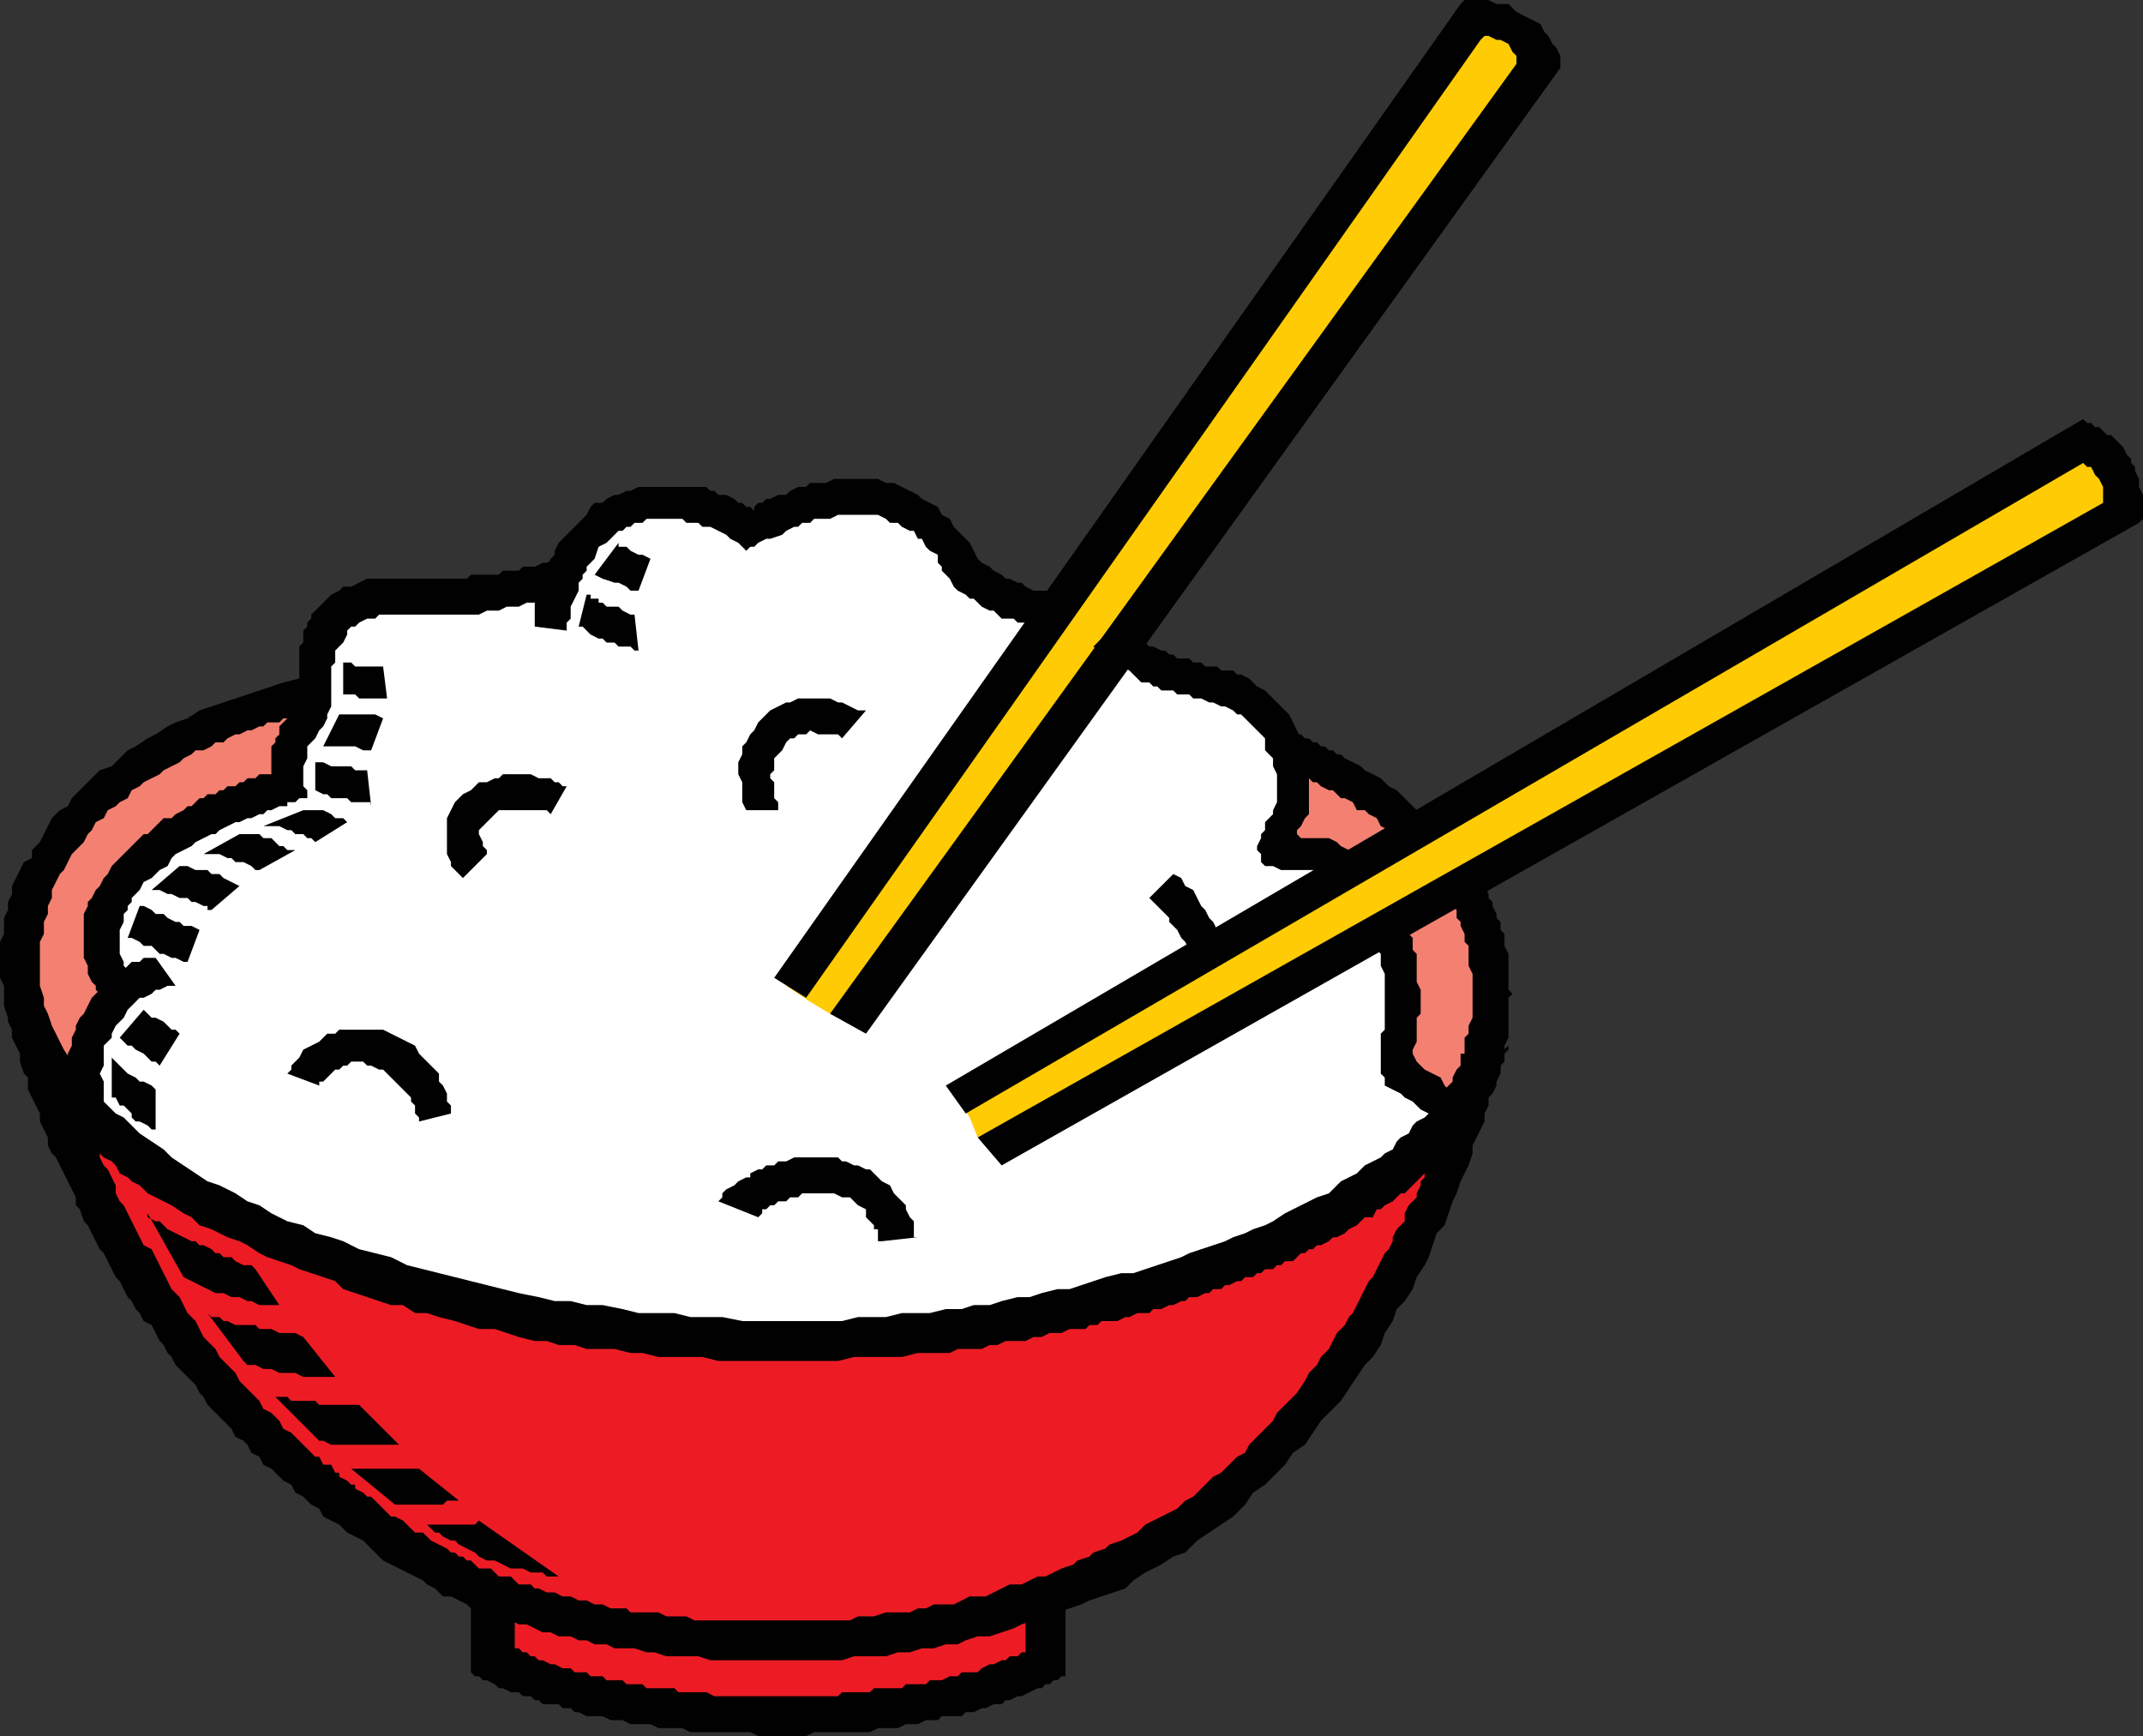 <?xml version="1.0" encoding="UTF-8" standalone="no"?>
<!-- Generator: Adobe Illustrator 13.0.2, SVG Export Plug-In . SVG Version: 6.00 Build 14948)  -->
<svg xmlns:rdf="http://www.w3.org/1999/02/22-rdf-syntax-ns#" xmlns="http://www.w3.org/2000/svg" xmlns:cc="http://web.resource.org/cc/" xmlns:xlink="http://www.w3.org/1999/xlink" xmlns:dc="http://purl.org/dc/elements/1.1/" xmlns:svg="http://www.w3.org/2000/svg" xmlns:inkscape="http://www.inkscape.org/namespaces/inkscape" xmlns:sodipodi="http://sodipodi.sourceforge.net/DTD/sodipodi-0.dtd" xmlns:ns1="http://sozi.baierouge.fr" id="Layer_1" enable-background="new 0 0 402.75 326.25" xml:space="preserve" viewBox="0 0 402.75 326.25" version="1.1" y="0px" x="0px">
<rect x="0" y="0" width="402.75" height="326.25" fill="#333333" stroke="none"/>
<polygon points="8.25 201.75 279.75 198 269.25 229.5 268.5 229.5 268.5 231 267.75 231 267 232.5 266.25 233.25 265.5 234.75 265.5 235.5 264.75 236.25 264.75 237 263.25 238.5 263.25 239.25 262.5 240.75 261.75 241.5 261.75 242.25 261 243 260.25 244.5 259.5 245.25 259.5 246 258.75 247.5 258 248.25 257.25 249.75 256.5 250.5 255.75 252 255 252.75 254.25 253.5 253.5 255 252.75 255.75 252 257.25 251.25 258 250.5 259.5 247.5 262.5 246.75 264 243.75 267 243 268.5 242.25 269.25 240.75 270 240 271.5 237 274.5 236.25 276 234.75 276.75 234 277.5 232.5 278.25 231.75 279.75 231 280.5 229.5 281.25 228.75 282 227.25 282.75 226.5 283.5 225 284.25 224.25 285 222.75 285.75 221.25 287.25 219.75 288 219 288.75 218.25 288.75 216.75 289.5 215.25 291 214.5 291 212.25 293.25 211.5 293.25 210.75 294 210 294 209.25 294.75 206.25 296.25 205.5 296.25 204 297 202.5 298.5 201 298.5 200.25 299.25 198.75 299.25 197.25 300 195.75 300 195 300.75 196.5 313.5 195 313.5 194.25 314.25 193.5 314.25 192.75 315 191.25 315 190.5 315.75 189 315.75 187.5 316.5 186 316.5 184.5 317.25 183 317.25 182.25 318 180.75 318 180 318.75 177 318.75 175.5 319.5 174.75 319.5 174 320.25 170.25 320.25 168.75 321 166.5 321 165.75 321.75 162 321.75 160.5 322.5 152.25 322.5 151.5 323.25 144 323.25 143.25 322.5 134.25 322.5 133.5 321.75 127.5 321.75 126 321 124.5 321 123.75 320.25 120 320.25 119.25 319.5 116.25 319.5 114.75 318.75 111.75 318.75 111 318 110.25 318 108.75 317.25 105.75 317.25 105 316.5 102.75 316.5 101.25 315.75 99.75 315.75 98.25 315 97.5 315 96 314.25 95.25 314.25 94.5 313.5 93 313.5 93 303 59.25 279 58.5 278.25 57.75 278.25 47.25 267.75 45.75 265.5 44.25 264.75 43.5 263.25 42.75 262.5 41.25 261.75 41.25 261 39.75 260.25 39.75 258.75 38.25 258 38.25 257.25 36.75 256.5 36 255.75 35.25 254.25 33 252 32.25 250.5 31.5 249.75 30.75 248.25 30 247.5 30 246.75 29.25 245.25 28.5 244.5 27.75 243 26.25 241.5 25.5 240 24.75 239.25 24.75 238.5 24 237 23.25 236.25 23.25 234.75 21.75 233.25 21.75 231.75 21 231 21 229.5 19.5 228 19.5 226.5 18.75 225.75 18.75 225 18 224.25 18 223.5 17.25 222.75 17.25 222 16.5 221.25 16.5 219.75 15.75 219 15.75 218.25 15 216.75 14.25 216 13.5 214.5 13.5 213 12.75 211.5 12.75 210.75 11.25 209.25 11.25 207.75 10.5 207 10.5 206.25 9.75 205.5 9.75 204 9 203.25 9 202.5 8.25 202.5" fill="#ED1C24" clip-rule="evenodd" fill-rule="evenodd"/>
<polygon points="57 129 56.25 129 55.5 129.75 54 129.75 52.5 130.5 51 130.5 49.5 131.25 48.75 131.25 48 132 45.75 132 44.25 133.5 42.75 133.5 42 134.25 41.25 134.25 39.75 135 39 135.75 38.25 135.75 36.75 136.5 36 137.25 34.5 138 33.75 138.75 32.25 138.75 31.5 139.5 30 140.25 29.25 141 26.25 142.5 25.5 144 24.75 144.75 23.25 145.5 22.5 146.25 21 147 20.25 148.5 18.75 149.25 15.75 152.25 15 153.75 14.25 154.5 13.5 156 12 156.75 10.5 159.75 9.75 160.5 6 168 6 169.5 4.5 172.5 4.5 174.75 3.75 176.25 3.75 183.75 4.5 185.25 4.5 187.5 6 190.5 6 192 7.5 193.5 7.5 195 9 196.5 11.25 201 14.25 204 15 205.5 16.5 206.25 17.25 207.75 21.75 212.25 23.25 213 26.25 216 27.75 216.75 32.25 221.25 35.25 222.75 36.75 224.25 39 225 41.25 227.25 42.75 228 45 229.5 46.5 230.25 47.25 231 54.75 234.75 55.5 235.5 57 236.25 57.75 237 59.25 237 60 237.75 61.5 238.5 62.25 238.5 63 239.25 63.75 239.25 65.25 240 66 240.75 67.5 240.75 68.25 241.5 69.75 241.5 70.5 242.25 72.75 242.25 73.5 243 75 243 76.5 243.75 77.25 243.75 78.75 244.5 79.5 244.5 81 245.25 84.75 245.25 87.75 246.75 91.5 246.75 93 247.5 95.25 247.5 97.5 248.25 99.75 248.25 101.25 249 103.5 249 105.75 249.75 108 249.75 110.25 250.5 115.5 250.5 117.75 251.25 123 251.25 125.25 252 138.75 252 141.75 252.75 150.75 252.75 153.75 252 165.75 252 168.75 251.25 171.75 251.25 174.75 250.5 178.5 250.5 181.5 249.75 184.5 249.75 187.5 249 191.25 248.25 197.25 246.75 201 246 210 243.75 212.25 243 218.25 241.5 220.5 240.75 223.5 240 239.25 234.75 240.75 234 243 233.25 244.5 232.5 246 231 247.5 230.25 249.75 229.5 252.75 228 253.5 227.25 258 225 258.75 224.25 260.25 223.5 261 222.75 262.5 222 266.25 218.25 267 218.25 268.5 216.75 270 216 270.75 214.5 271.5 213.75 272.25 212.25 274.5 210 274.5 209.25 275.25 209.25 275.25 207.75 276 207 276 206.25 276.75 204.75 276.75 204 277.5 202.5 277.5 201 278.25 199.5 278.25 197.25 279 196.5 279 192.75 279.75 192 279.75 183 279 181.5 279 177.75 278.25 177 278.25 174.75 277.5 173.25 277.5 172.5 276.75 171 276.75 170.25 276 168.75 275.25 168 274.5 166.5 273.75 165.75 273.75 164.25 270.75 161.25 270 159.75 269.25 159 268.5 157.5 267 156.75 266.25 156 266.25 155.25 265.5 155.25 265.5 154.5 264.75 153 263.25 152.25 262.5 150.75 259.5 147.75 258 147 257.25 146.25 255.75 145.5 255 144.75 253.5 144 252.75 143.25 249.75 141.75 249 141.75 247.5 141 246.75 141 246 140.25 244.5 140.25 243.75 139.5 241.5 139.5 240.75 138.75 237.75 138.75 236.25 138 234.75 138" fill="#F48072" clip-rule="evenodd" fill-rule="evenodd"/>
<polygon points="15.75 207.75 16.5 195.75 21.75 186 21 174 23.25 163.5 40.5 151.5 52.5 148.5 56.25 138 56.25 137.25 57 136.5 57 134.25 57.75 133.5 57.75 132.75 58.5 131.25 58.5 129.75 59.25 129 59.25 126.75 60 126.75 60 122.25 60 121.5 60 116.25 60.75 116.25 79.5 111 99.75 110.25 110.25 101.25 118.5 94.5 129 93.75 134.25 95.25 144 98.25 157.5 92.25 174 94.5 181.5 104.25 186 112.5 207.75 121.5 231.75 130.5 239.25 137.25 245.25 147 241.5 159 254.25 162.75 262.5 182.25 262.5 199.5 272.25 207.75 270.75 210.75 269.25 212.25 268.5 213.75 267 215.25 266.25 215.25 258.75 222.75 255.75 224.25 255 225 250.5 227.25 249 228.75 246.75 229.5 243.75 231 241.5 231.75 240 232.5 237.75 233.25 236.25 234.75 234 235.5 231 236.25 222 239.25 219 240 216 241.5 213 242.25 210.75 243 207 243.75 201 245.25 197.25 246 194.25 246.75 190.5 247.5 186.75 247.5 175.5 249.75 171.75 249.75 167.25 250.5 163.5 250.5 159.75 251.25 156 251.25 152.25 252 131.25 252 128.25 251.25 121.5 251.25 118.5 250.5 115.5 250.5 111.75 249.75 109.5 249.75 106.5 249 103.5 249 97.5 247.5 95.25 247.5 93 246.75 90 246 85.5 244.5 82.5 243.75 78 242.25 76.5 242.25 69.75 240 68.25 239.25 66 238.5 63 237 60.75 236.25 54.75 233.25 54 232.5 51 231 50.25 231 48.75 230.25 48 229.5 47.25 229.5 45.75 228 44.25 227.25 43.5 227.25 42 225.75 41.25 225.75" fill="#FFFFFF" clip-rule="evenodd" fill-rule="evenodd"/>
<polygon points="60 133.5 58.5 133.5 57.75 134.25 56.25 134.25 54.75 135 53.25 135 52.5 135.75 50.25 135.75 49.5 136.5 48.75 136.5 47.25 137.25 46.5 137.25 45 138 44.25 138 42.75 138.75 42 139.5 40.5 139.5 39.75 140.25 38.25 141 36.75 141 36 141.75 34.5 142.5 33.75 143.25 32.25 144 30.75 144.75 30 145.5 27 147 26.25 147.75 24.75 148.5 24 150 22.5 150.75 21.75 151.5 20.25 152.25 19.5 153.75 18 154.5 17.25 156 16.5 156.75 15.75 158.25 13.5 160.5 12 163.5 11.25 164.25 9.75 167.25 9.75 168.75 9 170.25 9 171.75 8.25 173.25 8.25 175.5 7.5 177 7.5 185.25 8.25 187.5 8.25 189 9 190.5 9.75 192.75 12 197.25 13.5 199.5 14.25 201 15.75 202.5 16.5 204 21.75 209.25 23.25 210 26.25 213 30.75 216 32.25 217.5 39 222 41.25 222.75 44.25 224.25 46.5 225.75 48.75 226.5 51 228 54 229.5 57 230.25 59.25 231.75 62.25 232.5 64.5 233.25 67.5 234.75 73.5 236.25 76.5 237.75 97.5 243 101.25 243.75 104.25 244.5 107.25 244.5 110.25 245.25 113.25 245.25 117 246 120 246.75 126.75 246.75 129.75 247.5 135.75 247.5 139.5 248.25 158.25 248.25 161.25 247.5 166.5 247.5 169.5 246.75 174.75 246.75 177.75 246 180.75 246 183 245.25 186 245.25 188.25 244.5 191.25 243.75 193.5 243.75 195.75 243 198.75 242.25 201 242.25 207.75 240 210.75 239.25 213 239.25 222 236.25 223.5 235.5 230.25 233.25 231.75 232.5 234 231.75 235.5 231 237.75 230.25 239.25 229.5 241.5 228 247.5 225 249.75 224.25 252 222 255 220.5 256.5 219 259.5 217.5 260.25 216.75 261.75 216 262.5 214.5 263.25 213.75 264.75 213 265.5 211.5 266.25 210.75 267.75 210 269.25 208.5 270 207 270.75 206.25 270.75 205.5 273 203.25 273 202.5 273.75 201 274.5 200.25 274.5 198 275.25 198 275.25 195 276 194.25 276 192.75 276.75 191.25 276.75 183 276 181.5 276 177.75 275.25 177 275.25 175.5 274.5 174 274.5 173.25 273.75 172.5 273.75 171 273 170.25 273 169.5 271.5 168.75 271.5 168 276.75 163.5 277.5 163.5 277.5 164.25 278.25 165 279.75 168 279.75 168.75 280.5 169.5 280.5 170.25 281.25 171.75 281.25 172.5 282 173.25 282 174.75 282.75 175.5 282.75 177.75 283.5 179.25 283.5 186 284.25 186.75 283.5 187.5 283.5 195 282.75 196.5 282.75 198 282 198.75 282 201 280.5 204 279.75 204.75 278.25 207.75 277.5 208.5 274.5 214.5 273 215.25 271.5 216.75 270.75 218.25 269.25 219 264 224.25 263.25 224.25 261.75 225.75 260.25 226.5 259.5 227.25 258.75 227.25 258 228.75 256.5 228.75 255 230.25 253.5 231 252.75 231.75 251.25 232.5 250.5 232.5 249.75 233.25 248.25 234 247.5 234 246.75 234.75 246 234.75 245.25 235.5 244.5 235.5 243 237 241.5 237 240.75 237.75 240 237.75 239.25 238.5 237.75 238.5 237 239.25 236.25 239.25 235.5 240 234 240 233.25 240.75 232.5 240.75 231 241.5 230.25 241.5 229.5 242.25 228 242.25 227.25 243 226.5 243 225 243.75 223.5 243.75 222.75 244.5 222 244.5 220.5 245.25 219.75 245.25 218.25 246 216.75 246 216 246.75 213.75 246.75 212.25 247.5 211.5 247.5 210 248.25 207 248.25 206.25 249 204.75 249 204 249.75 201 249.75 199.5 250.5 197.25 250.5 195.75 251.25 194.25 251.25 192.75 252 189 252 187.5 252.75 186 252.75 184.5 253.5 180 253.5 178.5 254.25 172.5 254.25 169.5 255 160.5 255 157.5 255.75 135 255.75 132 255 123.75 255 120.75 254.25 118.5 254.25 115.5 253.5 110.25 253.5 108 252.75 105 252.75 102.75 252 100.5 252 97.5 251.25 93 249.75 90 249.75 85.5 248.25 82.5 247.5 80.25 246.75 78 246.75 75.75 245.25 73.5 245.25 64.5 242.25 63 240.75 56.25 238.5 54.75 237.75 50.25 236.25 48.75 235.5 46.5 234 45 233.25 42.75 232.5 39.75 231 37.5 230.25 36 228.75 34.5 228 32.25 226.5 27.75 224.25 26.25 222.75 24.75 222 24 221.25 22.5 220.5 21.75 219 21 218.25 19.5 217.5 15.75 213.75 15 212.25 9.75 207 9 205.5 7.5 204 4.5 198 3.75 197.25 2.25 194.25 2.25 192.75 1.5 191.25 0.75 189 0.75 185.25 0 183.75 0 177 0.75 175.5 0.75 172.5 1.5 171 1.5 169.5 2.25 168 2.25 166.5 4.5 162 6 161.25 6 159.75 7.5 158.25 9.75 153.75 11.25 152.25 12.75 151.5 13.5 150 18.75 144.75 21 144 24 141 25.5 140.25 27.75 138.75 29.25 138 31.5 136.5 33 135.75 35.25 135 37.5 133.5 53.25 128.25 56.25 127.5 58.5 126.75 61.5 126.75" fill="#010101" clip-rule="evenodd" fill-rule="evenodd"/>
<polygon points="180.75 207.75 182.25 210 183.75 213.75 187.5 214.5 294 156.75 399 96 399 85.5 390.75 83.25" fill="#FFCB05" clip-rule="evenodd" fill-rule="evenodd"/>
<polygon points="240.75 144 241.5 144.75 242.25 144.75 243 145.5 244.5 145.5 245.25 146.25 246 146.25 246.75 147 247.5 147 248.25 147.75 249.75 148.5 250.5 148.5 252 150 252.75 150 254.25 150.75 255 152.25 256.5 152.25 257.25 153 258.75 153.75 259.5 155.25 261 156 261.75 156.75 263.25 157.5 264 159 270 156 270 155.25 268.5 153.75 267 153 262.5 148.5 261 147.75 259.5 146.25 256.5 144.75 255.75 144 252.75 142.5 252 141.75 251.25 141.75 250.5 141 249.75 141 249 140.25 248.25 140.25 247.5 139.5 246.75 139.5 246 138.75 245.25 138.75 244.5 138 243 138 242.25 137.25 240.75 137.25 240 136.5" fill="#010101" clip-rule="evenodd" fill-rule="evenodd"/>
<polygon points="147.75 185.25 276.75 3 287.25 6 288 13.5 157.5 191.25 156 190.5 152.25 188.25" fill="#FFCB05" clip-rule="evenodd" fill-rule="evenodd"/>
<polygon points="24 182.25 23.25 181.5 23.25 180.75 22.5 179.25 22.5 174.75 23.25 173.25 23.25 171.75 24 171 24 170.25 24.75 169.5 24.75 168.75 26.25 167.25 27 165.75 28.5 165 30 163.5 31.5 162.75 32.25 161.25 33 160.5 36 159 36.75 158.25 38.25 157.5 39.75 156.75 40.5 156.75 41.25 156 44.25 154.5 45 154.5 46.5 153.75 47.25 153.75 48.75 153 49.5 153 50.25 152.25 51 152.25 52.5 151.5 54 151.5 54 150.75 55.5 150.75 56.25 150 57.75 150 57.75 148.5 57 147.75 57 144 57.75 142.5 57.75 140.25 59.25 138.75 60 137.25 60.75 136.5 61.5 135 61.5 134.25 62.25 132.75 62.25 125.25 63 124.5 63 122.25 64.5 120.75 65.25 119.25 65.25 118.5 66 117.75 66.75 117.75 67.5 117 69 116.25 70.5 116.25 71.25 115.5 90 115.5 91.5 114.75 93.75 114.75 95.25 114 97.5 114 99 113.25 100.5 113.25 102 112.5 103.5 112.5 103.5 111 104.25 110.25 104.25 108.75 105 107.25 105 106.5 105.75 105.75 105.75 105 104.25 105 102.75 105.75 102 105.75 100.5 106.5 98.25 106.5 97.5 107.25 94.5 107.25 93.75 108 88.5 108 87.75 108.75 69 108.75 66 110.25 64.5 110.25 63.75 111 62.25 111.75 58.5 115.5 58.5 116.25 57.75 117 57.75 117.75 57 118.5 57 120.75 56.25 121.5 56.25 129.75 55.5 131.25 55.5 132 54.75 132.75 54.75 133.5 54 134.25 54 135 52.5 136.5 52.5 138 51.75 138.75 51.75 139.5 51 140.25 51 145.5 48.75 145.5 48 146.25 46.5 146.25 45.75 147 45 147 44.25 147.75 42.75 147.75 42 148.5 41.25 148.5 40.5 149.25 39 149.25 38.25 150 37.5 150 36 151.5 35.25 151.5 34.5 152.25 33 153 32.25 153.75 30.75 153.75 27.75 156.75 27 156.75 21 162.75 20.25 164.25 19.5 165 18.75 166.5 18 167.25 17.25 168.75 16.5 169.5 16.5 170.25 15.75 171.75 15.75 180 16.5 181.5 16.5 183 17.25 184.5 18 185.25 18 186 18.75 186.75 18.75 187.5" fill="#010101" clip-rule="evenodd" fill-rule="evenodd"/>
<polygon points="106.5 118.5 106.5 117 107.25 116.25 107.25 114 108.75 111 108.75 109.5 109.5 108.75 109.5 108 110.25 107.25 110.25 106.5 111.75 105 112.5 102.75 114 102 116.25 99.75 117 99.75 117.75 99 118.5 99 119.25 98.25 120.75 98.25 121.5 97.5 128.25 97.5 129 98.25 131.25 98.25 132 99 133.5 99 136.5 100.5 137.25 101.25 138.75 102 140.25 103.5 141 102.75 141.75 102.75 142.5 102 144 101.25 144.75 101.25 147 100.5 147.75 99.75 149.25 99 150 99 150.75 98.25 152.25 98.25 153 97.5 156 97.5 157.5 96.75 165 96.75 166.5 97.5 167.25 98.25 168.75 98.25 169.5 99 171 99.75 171.75 99.75 172.5 101.25 173.25 101.25 174 102.75 174.75 103.5 176.25 104.25 176.25 105.75 177 106.5 177 107.25 178.5 108.75 179.25 110.25 180 111 181.5 111.75 182.25 112.5 183 112.5 184.5 114 186 114.75 186.75 114.75 188.25 116.25 190.5 116.25 191.25 117 197.25 117 198 116.25 198.75 116.25 201 110.25 198.75 110.25 198 111 194.25 111 192.75 110.25 192 109.5 191.25 109.5 189.75 108.75 189 108.75 188.25 108 186.75 107.25 186 106.5 184.5 105.75 183.75 105 182.25 102 179.25 99 178.5 97.5 177 96.75 176.25 95.25 173.25 93.75 172.5 93 168 90.75 166.5 90.75 165 90 156.75 90 155.25 90.75 152.25 90.75 151.5 91.5 150 91.5 148.5 92.25 147.75 93 146.25 93 144.75 93.75 144 93.75 143.25 94.5 142.5 94.5 141.75 95.25 141.75 96 141 95.25 140.25 95.25 139.5 94.5 138.75 94.5 138 93.75 136.5 93 135 93 134.25 92.25 133.5 92.25 132.75 91.5 120 91.5 118.5 92.25 117.75 92.25 116.25 93 115.5 93 114 93.75 113.25 94.5 111.75 94.5 111 95.25 110.25 96.75 105 102 104.25 103.5 104.25 104.25 103.5 105 102.75 106.5 102.75 107.25 102 108 102 108.75 101.25 110.25 101.25 112.5 100.5 113.25 100.5 117.75" fill="#010101" clip-rule="evenodd" fill-rule="evenodd"/>
<polygon points="205.5 121.5 207.75 123.75 208.5 123.75 210 125.25 210.75 125.25 212.25 126 214.5 128.25 216 128.25 216.75 129 217.5 129 218.25 129.75 220.5 129.75 221.25 130.5 223.5 130.5 224.25 131.25 225.75 131.25 227.25 132 228 132 229.5 132.75 230.25 132.75 231.75 133.5 232.5 134.25 233.25 134.25 237.75 138.75 237.75 141 239.25 142.5 239.25 144 240 145.5 240 150.75 239.25 152.25 239.25 153 237.75 154.5 237.75 156 237 156.75 237 157.5 236.25 159 236.25 159.75 237 160.5 237 162 237.75 162.75 239.25 162.75 240.75 163.5 248.25 163.5 249.75 164.25 249.75 165 250.5 165 251.25 166.5 257.25 162.75 256.5 162.75 253.5 159.75 252 159 251.25 158.25 249.75 157.5 244.5 157.5 243.75 156.75 243.75 156 244.5 155.25 245.25 153.75 246 153 246 143.25 245.25 142.5 245.25 141.75 244.5 140.25 244.5 138.75 242.25 134.25 237.75 129.75 236.25 129 234.75 127.5 233.25 126.75 232.5 126.75 231.75 126 229.5 126 228.75 125.25 226.5 125.25 225.75 124.5 224.25 124.5 223.5 123.75 221.25 123.75 220.5 123 219.75 123 219 122.25 218.25 122.25 216.75 121.5 216 121.5 215.25 120.75 213.75 120 213 119.25 213 118.5 211.5 117.75 210.75 116.25" fill="#010101" clip-rule="evenodd" fill-rule="evenodd"/>
<polygon points="257.25 175.5 258 176.25 258 177 258.75 177.75 258.75 178.5 259.5 179.25 259.5 181.5 260.25 183 260.25 193.5 259.5 194.25 259.5 201 259.5 201.75 260.25 202.5 260.25 204 263.25 205.5 264 206.25 265.5 207 267 208.5 268.5 209.25 268.5 210 269.25 210.75 270.75 213.75 276 211.5 276 210 275.25 208.5 275.25 207.75 273.75 206.25 273.75 205.5 272.25 204.75 271.5 204 270.75 202.5 267.75 201 266.25 199.5 265.5 198 265.5 197.25 266.25 195.75 266.25 191.25 267 190.5 267 186 266.25 184.5 266.25 179.25 265.5 178.5 265.5 176.25 264.75 175.5 264.75 174.75 263.25 173.25 263.25 172.5" fill="#010101" clip-rule="evenodd" fill-rule="evenodd"/>
<polygon points="60 204 60 203.25 60.75 203.25 63 201 63.75 201 64.5 200.25 65.25 200.25 66 199.5 68.25 199.5 69 200.25 69.75 200.25 71.25 201 72 201 77.25 206.25 77.25 207 78 207.75 78 209.25 78.75 210 78.75 210.75 84.75 209.25 84.75 207.75 84 207 84 205.5 83.25 204 82.5 203.25 82.5 201.75 78.75 198 78 196.5 72 193.5 63.75 193.5 63 194.25 61.5 194.25 60 195.75 57 197.25 56.25 198.75 54.75 200.25 54.75 201 54 201.75" fill="#010101" clip-rule="evenodd" fill-rule="evenodd"/>
<polygon points="91.5 160.5 91.5 159.75 90.75 159 90.75 158.25 90 156.75 90 156 93.75 152.25 102.75 152.25 103.5 153 106.5 147.75 105.75 147.75 105 147 104.25 147 103.5 146.25 102 146.25 101.25 146.25 99.75 145.5 94.5 145.5 93.75 146.25 93 146.25 91.5 147 90 147 88.5 148.5 87 149.25 85.5 150.75 84 153.75 84 160.5 84.75 162 84.75 162.75 87 165" fill="#010101" clip-rule="evenodd" fill-rule="evenodd"/>
<polygon points="158.25 138.75 157.5 138 153.75 138 152.25 137.25 151.5 138 150 138 149.25 138.75 148.5 138.75 147.75 139.5 147 141 145.5 142.5 145.5 144.75 144.75 145.5 144.75 146.25 145.5 147 145.5 150 146.25 150.75 146.25 151.5 146.25 152.25 140.25 152.25 139.5 150.75 139.5 147 138.75 145.5 138.75 143.25 139.5 141.75 139.5 140.25 140.25 139.5 141 138 141.75 137.25 142.5 135.75 144.75 133.5 147.75 132 148.5 132 150 131.25 156 131.25 157.5 132 158.25 132 161.25 133.5 162.75 133.5" fill="#010101" clip-rule="evenodd" fill-rule="evenodd"/>
<polygon points="142.5 228.75 143.25 228 143.25 227.25 144 227.25 144.75 226.5 145.5 226.5 146.25 225.75 147.75 225.75 148.5 225 150 225 150.75 224.25 156.75 224.25 158.25 225 159.75 225 161.25 226.5 162.75 227.25 162.75 228.75 164.25 230.25 164.25 231 165 231 165 232.5 165 233.25 165.75 233.25 172.5 232.5 171.75 232.5 171.75 229.5 171 228.75 170.25 227.25 170.25 226.5 168 224.25 167.25 222.75 165.75 222 163.5 219.75 162.75 219.75 161.25 219 160.5 219 159 218.25 158.25 218.25 157.5 217.5 149.25 217.5 147.75 218.25 146.25 218.25 145.5 219 144 219 143.25 219.75 142.5 219.75 141 220.5 141 221.25 140.25 221.25 138.75 222 138 222.75 136.5 223.5 135.75 224.25 135.75 225 135 225.75" fill="#010101" clip-rule="evenodd" fill-rule="evenodd"/>
<polygon points="216 168.75 219.75 172.5 219.75 173.25 221.25 174.75 222 176.25 222.75 177 223.5 178.5 223.5 180 224.25 181.5 224.25 182.25 225 182.25 226.5 181.5 228 180 229.5 179.25 230.25 179.25 230.25 178.5 229.5 177 229.5 176.25 228.75 175.5 228.75 174.75 228 173.25 227.25 172.5 226.5 171 225.75 170.25 224.25 167.25 222.75 166.5 222 165 220.5 164.25" fill="#010101" clip-rule="evenodd" fill-rule="evenodd"/>
<polygon points="181.5 209.25 391.5 87 392.25 87.75 393 87.75 393.75 89.25 394.5 90 395.25 91.5 395.25 94.5 183.75 213.75 188.25 219 402 98.25 402.75 97.5 402.75 93 402 91.5 402 90 401.25 88.5 401.25 87.75 400.5 87 400.5 86.25 399.75 85.5 399 84 397.5 82.5 396.75 81.75 396 81.75 394.5 80.25 393.75 80.25 393 79.5 392.25 79.5 391.5 78.75 177.75 204" fill="#010101" clip-rule="evenodd" fill-rule="evenodd"/>
<polygon points="12 201 12 201.75 12.75 202.5 12.75 204 13.5 205.5 14.25 206.25 14.25 207.75 15 208.5 15 209.25 15.75 210 15.75 210.75 16.5 212.25 16.5 213 17.25 214.5 18 215.25 18.75 216.75 18.75 217.5 19.5 219 20.25 219.75 21.75 222.75 21.75 224.25 22.5 225.75 23.25 226.5 24.75 229.5 25.5 231 27 234 28.5 234.75 32.25 242.25 33.75 243.75 35.25 246.75 36.75 248.25 38.25 251.25 40.5 253.5 41.25 255 44.25 258 45 259.5 48.75 263.25 49.5 264.75 51 265.5 52.5 267 53.25 268.5 54.75 269.25 59.25 273.75 60 273.75 60.75 275.25 62.25 275.25 63 276.75 63.75 276.75 63.75 277.5 65.25 278.25 66 279 66.75 279 66.75 279.75 68.25 280.5 69 281.25 69.75 281.25 73.5 285 74.25 285 75.75 285.75 78 288 79.5 288 81 289.5 84 291 84.75 291.75 85.5 291.75 86.25 292.5 87 292.5 87.75 293.25 88.5 293.25 90 294.75 92.25 294.75 93.75 296.25 96 296.25 97.5 297.75 99.75 297.75 100.5 298.5 101.25 298.5 102.75 299.25 104.25 299.25 105.75 300 107.25 300 108.75 300.75 110.25 300.75 111.75 301.5 113.25 301.5 114.75 302.25 117.75 302.25 118.5 303 123.75 303 125.25 303.75 129 303.75 130.5 304.5 159.75 304.5 161.25 303.75 164.25 303.75 166.5 303 171 303 172.5 302.25 174 302.25 175.5 301.5 179.25 301.5 182.25 300 185.25 300 189.75 297.75 192 297.75 195 296.25 196.5 296.25 199.5 294.75 201.75 294 202.5 293.25 204.75 292.5 205.5 291.75 207.75 291 208.5 290.25 210.75 289.5 213.75 288 215.25 286.5 221.25 283.5 222.75 282 224.25 281.25 228 277.5 229.5 276.75 232.5 273.75 234 273 234.75 271.5 239.25 267 240 265.5 243.75 261.75 245.25 259.5 246 258 247.5 256.5 248.25 255 249.75 253.5 251.25 250.5 252.75 249 253.5 247.5 254.25 246.75 257.25 240.75 258 240 260.25 235.5 261 234.75 261.75 233.25 261.75 232.5 262.5 231 264 229.5 264 228 264.75 226.5 266.25 225 266.25 224.25 267 222.75 267 222 267.75 221.25 267.75 220.5 268.5 219 268.5 217.5 269.25 216.75 269.25 215.25 270 214.5 270 213 270.75 212.25 270.75 210.75 271.5 210 271.5 207.75 272.25 207 272.25 206.25 283.5 196.5 283.5 197.25 282.75 198 282.75 199.5 282 200.25 282 201.75 281.25 203.25 281.25 204 280.5 205.5 279.75 206.25 279.75 207.75 279 209.25 279 210.75 276.75 215.25 276.75 216.75 276 219 274.5 222 273.75 224.25 273 225.75 271.5 230.25 270 231.75 268.5 236.25 267.75 237.75 266.25 240 265.5 242.25 264 244.5 262.5 246 261.75 248.25 260.25 250.5 259.5 252.75 258 255 256.5 256.5 252 263.25 248.25 267 245.25 271.5 243 273 241.5 275.25 237.75 279 235.5 280.5 234 282.75 231.75 285 225 289.5 222.75 291.75 220.5 292.5 218.25 294 215.25 295.5 213 297 211.5 298.5 204.75 300.75 203.25 301.5 198.75 303 196.5 304.5 194.25 304.5 192 305.25 190.5 306 186 307.5 183.75 307.5 181.5 308.25 180 309 177.75 309 175.5 309.75 173.25 309.75 171 310.5 168.75 310.5 166.5 311.25 160.5 311.25 158.25 312 133.5 312 131.25 311.25 125.25 311.25 123 310.5 121.5 310.5 119.25 309.75 115.5 309.75 114 309 111.75 309 110.25 308.25 108.75 308.25 107.25 307.5 105 307.5 103.5 306.75 102 306.75 99 305.25 97.5 305.25 96 304.5 94.5 304.5 91.5 303 90 303 88.5 302.25 87.75 301.5 84.75 300 83.25 300 81.75 298.5 80.25 297.75 79.5 297 72 293.25 68.25 289.5 65.25 288 63.75 286.5 60.75 285 60 283.5 58.5 282.75 57 281.25 55.5 280.5 54.75 279 53.25 278.25 51 276 49.5 275.25 48.75 273.75 47.25 273 46.5 271.5 45.75 270.75 44.25 270 43.5 268.5 39 264 38.25 262.5 37.5 261.75 36.75 260.25 33 256.5 32.25 255 31.5 254.25 30.75 252.75 30 252 28.5 249 27 248.25 26.25 246.75 25.5 246 24.75 244.5 24 243.75 22.5 240.75 21.75 240 19.5 235.5 18.75 234.75 16.5 230.25 15.75 229.5 15 227.25 14.25 226.5 14.25 225 10.5 217.5 9.75 216.75 9 215.25 9 213.75 7.5 210.75 7.5 209.25 5.25 204.75 5.25 202.5 4.5 201.75 3.75 199.5 3.75 198 2.25 195 2.25 193.5 1.5 192 1.5 190.5 0.75 189" fill="#010101" clip-rule="evenodd" fill-rule="evenodd"/>
<polygon points="96.75 302.25 96.75 309.75 97.5 309.75 98.25 310.5 99 310.5 99.75 311.25 100.5 311.25 101.25 312 102 312 103.5 312.75 104.25 312.75 105.75 313.5 107.25 313.5 108 314.25 110.25 314.25 111 315 113.25 315 114 315.75 117 315.75 117.75 316.5 119.25 316.5 120.75 316.5 121.5 317.25 126.75 317.25 127.5 318 132.75 318 134.25 318.75 157.5 318.75 158.25 318 163.5 318 164.25 317.25 169.5 317.25 170.25 316.5 174 316.5 174.75 315.75 177 315.75 178.5 315 180 315 180.75 314.25 183.75 314.25 184.5 313.5 186 312.75 186.75 312.75 188.25 312 189 312 189.75 311.25 191.25 311.25 192 310.5 192.75 310.5 192.75 300.75 200.25 298.5 200.25 315 199.5 315 198.75 315.75 198 315.75 197.25 316.5 196.5 316.5 195.75 317.25 195 317.25 192 318.75 191.25 318.75 189.75 319.5 189 319.5 188.25 320.25 186.75 320.25 185.25 321 184.5 321 183 321.75 181.5 321.75 180.75 322.5 177 322.5 176.25 323.25 174 323.25 172.5 324 170.25 324 168.75 324.75 165 324.75 163.5 325.5 153 325.5 151.5 326.25 142.5 326.25 141 325.5 129.75 325.5 128.25 324.75 123.75 324.75 122.25 324 118.5 324 117 323.25 114.75 323.25 113.25 322.5 110.25 322.5 108.75 321.75 108 321.75 107.25 321 105.75 321 105 320.25 102 320.25 101.25 319.5 100.5 319.5 99.75 318.75 98.25 318.75 97.5 318 96 318 94.5 317.25 93.75 317.25 93 316.5 91.5 315.75 90.75 315.75 90 315 89.25 315 88.5 314.25 88.5 297.75" fill="#010101" clip-rule="evenodd" fill-rule="evenodd"/>
<polygon points="13.5 204 13.5 203.25 12.75 201.75 12.75 198 13.5 196.5 13.5 195 14.25 193.5 14.25 192.75 15 191.25 15.75 190.5 17.25 187.5 18.75 186 19.5 184.5 21 183.75 21.75 183 23.25 182.25 24.75 180.75 26.25 180.75 27 180 28.5 180 29.25 180 33 185.25 31.5 185.25 30 186 29.25 186 28.5 186.75 27 187.5 26.25 187.5 24 189.75 23.25 191.25 21.75 192.75 21 194.25 21 195 19.5 196.5 19.5 200.25 18.75 201.75 19.5 203.25 19.5 207.75 20.25 208.5 20.25 209.25" fill="#010101" clip-rule="evenodd" fill-rule="evenodd"/>
<polygon points="151.5 187.5 278.25 7.5 279 6.75 279.75 6.75 281.25 7.5 282 7.5 283.5 8.25 284.25 9.75 285 10.5 285 12 156 190.5 162.75 194.25 293.25 12.75 293.25 10.5 292.5 9 291.75 8.25 291 6.75 290.25 6 289.5 4.5 285 2.25 283.5 0.75 282.75 0.75 282 0.75 281.25 0.75 279.75 0 275.25 0 274.5 0.75 145.5 183.75" fill="#010101" clip-rule="evenodd" fill-rule="evenodd"/>
<polygon points="120 111 118.5 111 117.75 110.25 116.25 109.5 115.5 109.5 113.25 108.75 111.75 108 116.25 102 116.25 102.75 117.75 102.75 118.5 103.5 120 104.25 120.75 104.25 122.25 105" fill="#010101" clip-rule="evenodd" fill-rule="evenodd"/>
<polygon points="120 122.25 119.25 122.25 118.5 121.5 116.25 121.5 115.5 120.75 114 120.75 113.25 120 112.5 120 111 119.25 109.5 117.75 108.75 117.75 110.25 111.75 111 111.75 111 112.5 112.5 112.5 112.5 113.25 113.25 113.25 114 114 116.25 114 117 114.75 118.5 115.5 119.25 115.5" fill="#010101" clip-rule="evenodd" fill-rule="evenodd"/>
<polygon points="63.75 134.25 70.5 134.25 72 135 69.75 141 68.25 141 66.75 140.25 60.75 140.25" fill="#010101" clip-rule="evenodd" fill-rule="evenodd"/>
<polygon points="69.75 151.5 69.75 150.75 66 150.75 65.25 150 62.25 150 61.5 149.25 60.75 149.25 59.25 148.5 59.25 143.25 60.75 143.25 62.25 144 66 144 66.75 144.75 69 144.75" fill="#010101" clip-rule="evenodd" fill-rule="evenodd"/>
<polygon points="57 152.25 60.75 152.25 62.25 153 63 153.75 64.5 153.75 65.25 154.5 59.25 158.25 58.5 157.5 57.75 157.5 57 156.75 55.5 156.75 54.75 156 54 156 52.5 155.25 49.5 155.25" fill="#010101" clip-rule="evenodd" fill-rule="evenodd"/>
<polygon points="45 156.75 48.75 156.75 49.5 157.5 51 157.5 52.5 159 53.25 159 54 159.75 55.5 159.75 48.75 163.5 48 163.5 47.25 162.75 45.75 162 44.25 162 43.5 161.25 42.75 161.25 41.25 160.5 38.25 160.5" fill="#010101" clip-rule="evenodd" fill-rule="evenodd"/>
<polygon points="33.75 162.75 35.25 162.75 36.75 163.5 39 163.5 39.75 164.25 41.25 164.25 42 165 45 166.5 39.75 171 39 171 39 170.25 38.25 170.25 36.75 169.5 36 169.5 35.25 168.75 33.75 168.75 32.25 168 31.5 168 30 167.25 28.5 167.25" fill="#010101" clip-rule="evenodd" fill-rule="evenodd"/>
<polygon points="35.25 180.75 34.5 180.75 33 180 32.25 180 30.75 179.25 30 179.25 28.5 177.75 27 177.75 26.25 177 24.75 176.25 24 176.25 26.25 170.25 27 170.25 28.5 171 29.25 171.75 30.75 171.75 31.5 172.5 33 173.25 33.75 173.25 34.5 174 36 174 37.5 174.75" fill="#010101" clip-rule="evenodd" fill-rule="evenodd"/>
<polygon points="72.75 131.25 67.5 131.25 66.75 130.5 64.5 130.5 64.5 124.5 66 124.5 66.75 125.25 72 125.25" fill="#010101" clip-rule="evenodd" fill-rule="evenodd"/>
<polygon points="29.25 213 29.25 212.25 28.5 212.25 27.75 211.5 26.25 210.75 25.5 210.75 24.75 210 24.75 209.25 23.25 207.75 22.5 207.75 21.75 206.25 21 206.25 21 198.75 24 201.75 25.5 202.5 26.25 203.25 27 203.25 28.5 204 29.25 204.75" fill="#010101" clip-rule="evenodd" fill-rule="evenodd"/>
<polygon points="30 200.25 29.25 199.5 28.5 199.5 27 198 25.5 197.25 24.75 196.5 24 196.5 22.5 195 27 189.75 28.5 191.25 29.25 191.25 30.75 192 32.25 193.5 33 193.5 33.75 194.25" fill="#010101" clip-rule="evenodd" fill-rule="evenodd"/>
<polygon points="52.5 245.25 48.75 245.25 47.25 244.5 46.5 244.5 45 243.75 43.5 243.75 42 243 40.5 243 34.5 240 27.75 228 27.75 228.75 29.25 229.5 30 229.5 31.5 231 36 233.25 36.75 233.25 37.5 234 38.25 234 39.75 234.75 40.5 235.5 41.25 235.5 42 236.25 43.5 236.25 44.25 237 45.75 237.75 47.25 237.75 48 238.5" fill="#010101" clip-rule="evenodd" fill-rule="evenodd"/>
<polygon points="80.25 286.5 89.25 286.5 90 285.75 105 296.25 102.75 296.25 102 295.5 99.75 295.5 98.25 294.75 96 294.75 93 293.25 91.5 293.25 90 292.5 89.25 291.75 86.25 290.25 85.5 289.5 84.75 289.5 83.25 288.75 82.5 288 81.75 288" fill="#010101" clip-rule="evenodd" fill-rule="evenodd"/>
<polygon points="63 258.75 57 258.75 55.5 258 52.5 258 51 257.25 49.5 257.25 48 256.5 46.5 256.5 45.75 255.75 39 246.75 39.75 247.5 41.25 247.5 42 248.25 42.75 248.25 44.25 249 47.25 249 48 249 48.75 249.75 51 249.75 52.5 250.5 55.5 250.5 57 251.25" fill="#010101" clip-rule="evenodd" fill-rule="evenodd"/>
<polygon points="75 271.5 62.25 271.5 60.75 270.75 60 270.75 51 261.75 51.75 262.5 54 262.5 54.75 263.25 59.25 263.25 60 264 60.75 264 67.5 264" fill="#010101" clip-rule="evenodd" fill-rule="evenodd"/>
<polygon points="86.25 282 84 282 83.25 282.75 74.25 282.75 66 276 75.75 276 77.25 276 78.75 276" fill="#010101" clip-rule="evenodd" fill-rule="evenodd"/>
</svg>